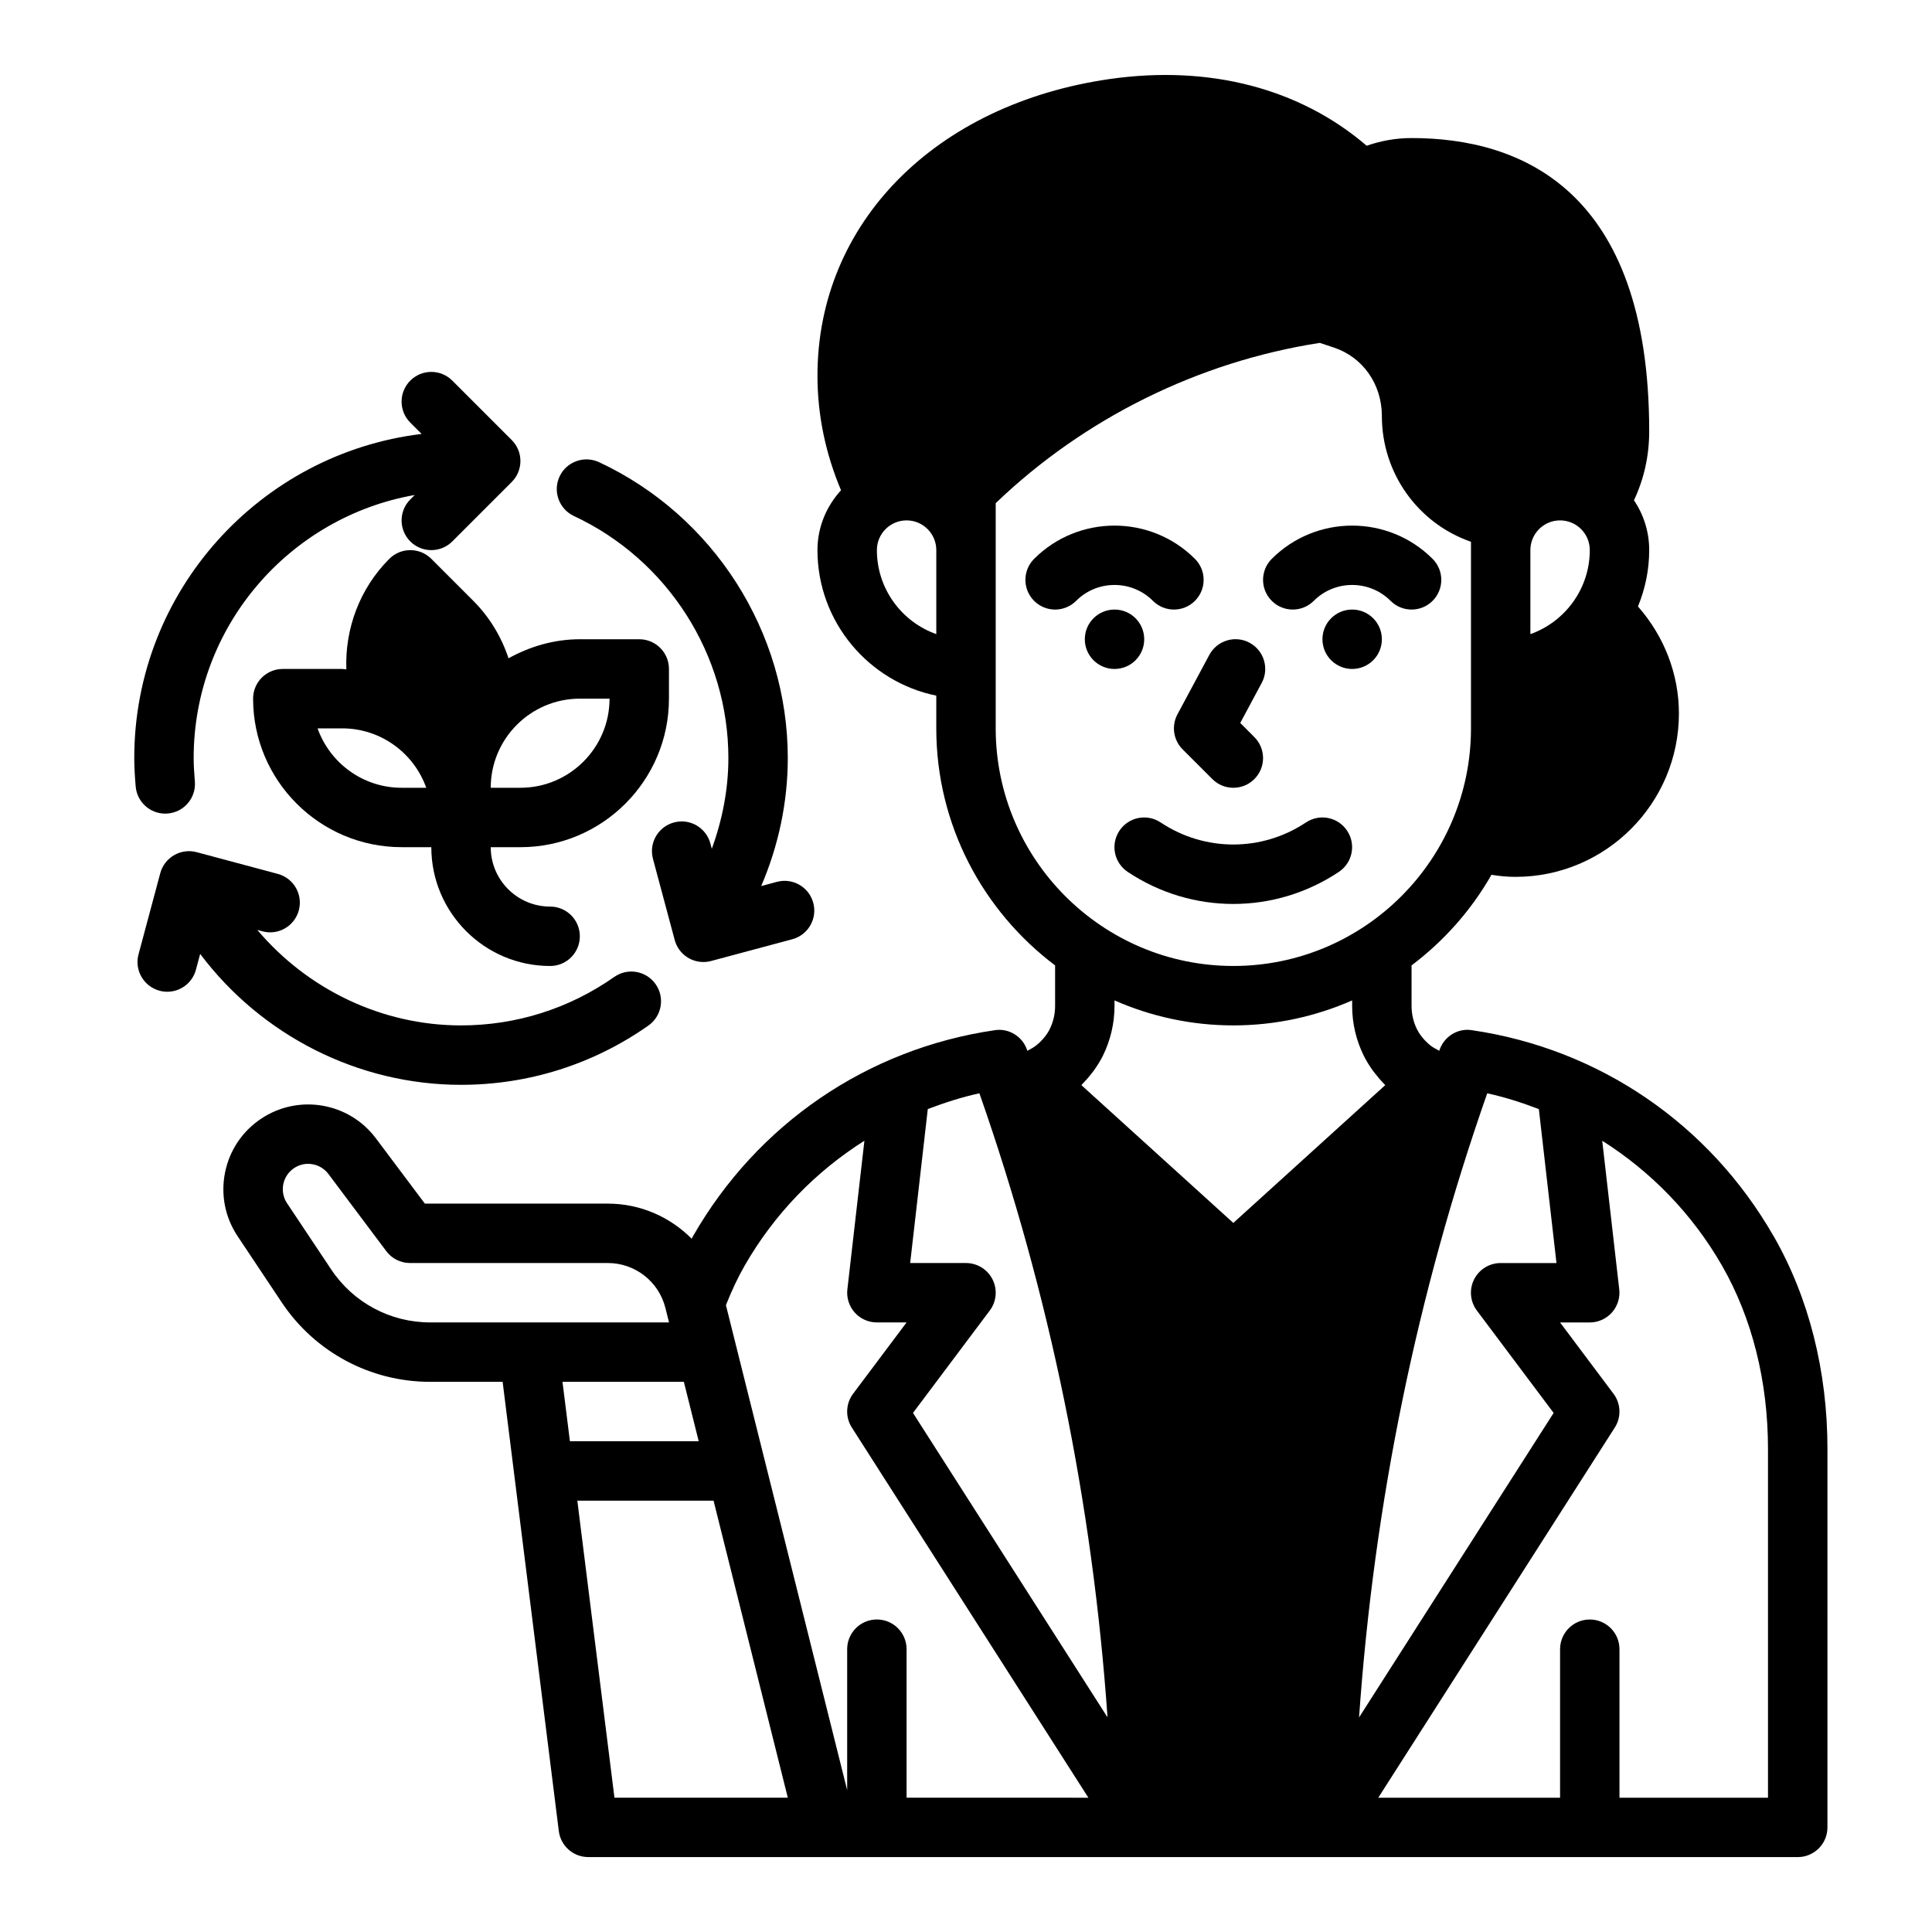 <?xml version="1.0" encoding="UTF-8"?>
<!-- Uploaded to: SVG Find, www.svgrepo.com, Generator: SVG Find Mixer Tools -->
<svg fill="#000000" width="800px" height="800px" version="1.1" viewBox="144 144 512 512" xmlns="http://www.w3.org/2000/svg">
 <g>
  <path d="m492.16 303.23c5.613-5.613 14.746-5.613 20.355 0 1.535 1.535 3.551 2.309 5.566 2.309s4.031-0.77 5.566-2.305c3.078-3.078 3.078-8.055 0-11.133-11.746-11.746-30.875-11.746-42.617 0-3.078 3.078-3.078 8.055 0 11.133 3.074 3.074 8.051 3.074 11.129-0.004z"/>
  <path d="m510.21 313.41c0 4.348-3.523 7.871-7.871 7.871-4.348 0-7.875-3.523-7.875-7.871s3.527-7.871 7.875-7.871c4.348 0 7.871 3.523 7.871 7.871"/>
  <path d="m449.54 303.23c1.531 1.535 3.547 2.309 5.562 2.309 2.016 0 4.031-0.77 5.566-2.305 3.078-3.078 3.078-8.055 0-11.133-11.746-11.746-30.875-11.746-42.617 0-3.078 3.078-3.078 8.055 0 11.133s8.055 3.078 11.133 0c5.609-5.617 14.742-5.617 20.355-0.004z"/>
  <path d="m447.23 313.41c0 4.348-3.523 7.871-7.871 7.871s-7.871-3.523-7.871-7.871 3.523-7.871 7.871-7.871 7.871 3.523 7.871 7.871"/>
  <path d="m490.09 361.96c-11.699 7.793-26.797 7.793-38.504 0-3.637-2.41-8.508-1.441-10.918 2.18-2.418 3.621-1.441 8.5 2.18 10.918 8.5 5.668 18.238 8.5 27.984 8.5 9.746 0 19.484-2.832 27.984-8.5 3.621-2.418 4.598-7.297 2.18-10.918-2.414-3.621-7.285-4.59-10.906-2.18z"/>
  <path d="m457.41 342.59 7.871 7.871c1.535 1.539 3.551 2.309 5.566 2.309s4.031-0.77 5.566-2.305c3.078-3.078 3.078-8.055 0-11.133l-3.738-3.738 5.684-10.598c2.062-3.824 0.621-8.605-3.211-10.66-3.832-2.07-8.605-0.613-10.66 3.211l-8.445 15.742c-1.648 3.074-1.09 6.856 1.367 9.301z"/>
  <path d="m614.04 471.62c-17.066-29.758-46.207-49.664-79.965-54.609-3.684-0.605-7.305 1.613-8.559 5.164l-0.102 0.293c-0.883-0.473-1.77-0.93-2.512-1.551-0.219-0.188-0.441-0.371-0.645-0.566-1.094-1.039-2.055-2.211-2.723-3.543-0.953-1.906-1.457-4.062-1.457-6.203v-10.762c8.59-6.481 15.824-14.625 21.176-24.016 2.172 0.363 4.289 0.551 6.379 0.551 23.867 0 43.297-19.43 43.297-43.297 0-10.477-3.93-20.5-10.855-28.363 1.902-4.613 2.981-9.641 2.981-14.934 0-4.887-1.488-9.43-4.039-13.203 2.629-5.578 4.039-11.688 4.039-18.285 0-64.227-34.25-77.711-62.977-77.711-4.023 0-8.004 0.684-11.895 2.039-17.711-15.191-41.605-21.434-67.945-17.703-46.41 6.617-77.602 38.227-77.602 78.641 0 10.516 2.172 20.695 6.242 30.363-3.84 4.195-6.242 9.734-6.242 15.859 0 19.004 13.547 34.906 31.488 38.566v8.668c0 25.672 12.414 48.445 31.488 62.828v10.762c0 2.141-0.504 4.297-1.473 6.211-0.652 1.316-1.605 2.457-2.676 3.488-0.242 0.234-0.52 0.457-0.789 0.676-0.715 0.59-1.566 1.039-2.41 1.488l-0.102-0.293c-1.25-3.551-4.863-5.762-8.559-5.164-33.762 4.945-62.906 24.844-79.957 54.594-0.117 0.203-0.227 0.449-0.348 0.66-5.738-5.773-13.617-9.297-22.23-9.297h-48.477l-12.973-17.293c-7.141-9.539-20.5-11.824-30.418-5.211-4.992 3.328-8.383 8.391-9.566 14.281-1.172 5.879 0.008 11.871 3.336 16.863l11.707 17.562c8.789 13.164 23.477 21.027 39.309 21.027h19.215l14.887 119.05c0.488 3.938 3.84 6.894 7.809 6.894l320.52 0.004c4.352 0 7.871-3.519 7.871-7.871l0.004-100.33c0-20.594-4.93-40.074-14.25-56.332zm-64.473-181.84c0-4.344 3.527-7.871 7.871-7.871s7.871 3.527 7.871 7.871c0 10.266-6.582 19.02-15.742 22.27zm-157.44 22.27c-9.164-3.25-15.742-12.004-15.742-22.27 0-4.344 3.527-7.871 7.871-7.871s7.871 3.527 7.871 7.871zm15.746 24.965v-59.672c23.449-22.492 53.766-37.504 85.891-42.477l3.699 1.227c7.629 2.535 12.746 9.637 12.746 18.164 0 15.066 9.469 28.395 23.617 33.324v49.434c0 34.723-28.254 62.977-62.977 62.977s-62.977-28.254-62.977-62.977zm-123.73 157.44h-26.156c-10.555 0-20.348-5.242-26.207-14.02l-11.707-17.562c-2.055-3.086-1.219-7.258 1.859-9.312 1.148-0.762 2.441-1.133 3.723-1.133 2.047 0 4.062 0.938 5.375 2.684l15.336 20.453c1.48 1.984 3.816 3.148 6.297 3.148h52.41c7.234 0 13.516 4.902 15.273 11.926l0.953 3.816zm8.922 15.746h32.164l3.938 15.742h-34.133zm13.773 110.21-9.84-78.719h36.102l19.68 78.719zm77.414 0v-39.359c0-4.352-3.519-7.871-7.871-7.871-4.352 0-7.871 3.519-7.871 7.871v37.359l-32.133-128.53c1.59-3.992 3.211-7.422 4.938-10.43 7.894-13.77 18.852-24.977 31.762-33.141l-4.512 39.383c-0.262 2.227 0.457 4.465 1.945 6.141 1.484 1.668 3.629 2.625 5.871 2.625h7.871l-14.168 18.895c-1.969 2.621-2.109 6.195-0.34 8.957l62.691 98.102zm1.699-101.97 20.344-27.129c1.793-2.387 2.078-5.574 0.746-8.242-1.336-2.668-4.062-4.352-7.043-4.352h-14.793l4.668-40.801c4.441-1.684 8.965-3.164 13.68-4.18 18.633 53.16 29.992 108.66 33.953 165.38zm44.629-86.867c0.102-0.094 0.172-0.219 0.277-0.316 0.875-0.883 1.684-1.812 2.441-2.801 0.211-0.277 0.434-0.543 0.637-0.828 0.844-1.195 1.629-2.434 2.297-3.754 2.039-4.094 3.125-8.676 3.125-13.266v-1.488c9.648 4.234 20.293 6.621 31.488 6.621 11.195 0 21.836-2.387 31.488-6.621v1.488c0 4.59 1.086 9.172 3.125 13.258 0.668 1.332 1.457 2.582 2.305 3.777 0.188 0.27 0.395 0.52 0.598 0.781 0.797 1.039 1.645 2.023 2.559 2.938 0.062 0.062 0.117 0.148 0.18 0.211l-40.254 36.516zm107.55 2.164c4.707 1.016 9.242 2.496 13.68 4.18l4.672 40.801h-14.793c-2.984 0-5.707 1.684-7.047 4.352-1.332 2.668-1.047 5.856 0.746 8.242l20.34 27.129-51.562 80.688c3.965-56.711 15.324-112.21 33.965-165.39zm74.406 186.68h-39.359v-39.359c0-4.352-3.519-7.871-7.871-7.871s-7.871 3.519-7.871 7.871v39.359h-48.184l62.684-98.102c1.77-2.762 1.629-6.336-0.34-8.957l-14.164-18.895h7.871c2.242 0 4.383-0.961 5.871-2.629 1.488-1.676 2.203-3.914 1.945-6.133l-4.512-39.391c12.91 8.164 23.875 19.375 31.773 33.141 7.953 13.879 12.156 30.656 12.156 48.508z"/>
  <path d="m321.28 329.15v-7.871c0-4.352-3.519-7.871-7.871-7.871h-15.742c-6.879 0-13.266 1.93-18.902 5.047-1.891-5.691-5.023-10.918-9.328-15.223l-11.133-11.133c-3.078-3.078-8.055-3.078-11.133 0-7.856 7.856-11.785 18.531-11.383 29.293-0.375-0.012-0.723-0.113-1.098-0.113h-15.746c-4.352 0-7.871 3.519-7.871 7.871 0 21.703 17.656 39.359 39.359 39.359h7.871c0 17.367 14.121 31.488 31.488 31.488 4.352 0 7.871-3.519 7.871-7.871s-3.519-7.871-7.871-7.871c-8.684 0-15.742-7.062-15.742-15.742h7.871c21.703 0 39.359-17.66 39.359-39.363zm-70.848 23.617c-10.266 0-19.02-6.582-22.27-15.742h6.527c10.266 0 19.02 6.582 22.27 15.742zm47.234-23.617h7.871c0 13.02-10.598 23.617-23.617 23.617h-7.871c0-13.02 10.594-23.617 23.617-23.617z"/>
  <path d="m266.18 431.49c17.848 0 35.008-5.422 49.648-15.703 3.559-2.496 4.426-7.398 1.922-10.965-2.488-3.551-7.391-4.434-10.965-1.922-11.977 8.406-26.02 12.844-40.605 12.844-20.949 0-40.645-9.516-53.988-25.301l1.355 0.363c4.211 1.141 8.508-1.363 9.645-5.566 1.133-4.195-1.371-8.516-5.566-9.645l-21.508-5.762c-4.172-1.125-8.508 1.363-9.645 5.566l-5.762 21.508c-1.133 4.195 1.371 8.516 5.566 9.645 0.684 0.18 1.371 0.27 2.047 0.27 3.473 0 6.652-2.312 7.598-5.832l1.125-4.195c16.223 21.594 41.848 34.695 69.133 34.695z"/>
  <path d="m187.79 359.62c0.219 0 0.449-0.008 0.668-0.031 4.336-0.363 7.551-4.172 7.18-8.5-0.164-2.055-0.316-4.102-0.316-6.195 0-34.875 25.348-63.875 58.582-69.715l-1.172 1.172c-3.078 3.078-3.078 8.055 0 11.133 1.539 1.535 3.551 2.305 5.566 2.305s4.031-0.77 5.566-2.305l15.742-15.742c3.078-3.078 3.078-8.055 0-11.133l-15.742-15.742c-3.078-3.078-8.055-3.078-11.133 0-3.078 3.078-3.078 8.055 0 11.133l3 3c-42.832 5.176-76.152 41.684-76.152 85.895 0 2.535 0.164 5.039 0.379 7.519 0.344 4.113 3.777 7.207 7.832 7.207z"/>
  <path d="m296.09 280.75c24.871 11.609 40.938 36.785 40.938 64.141 0 8.219-1.582 16.336-4.394 24.051l-0.379-1.418c-1.133-4.203-5.434-6.699-9.645-5.566-4.195 1.125-6.699 5.441-5.566 9.645l5.762 21.508c0.945 3.519 4.117 5.832 7.598 5.832 0.676 0 1.363-0.086 2.047-0.27l21.508-5.762c4.195-1.125 6.699-5.441 5.566-9.645-1.133-4.203-5.441-6.691-9.645-5.566l-4.156 1.117c4.598-10.719 7.047-22.258 7.047-33.926 0-33.434-19.633-64.211-50.02-78.414-3.938-1.82-8.621-0.141-10.461 3.801-1.84 3.938-0.141 8.621 3.801 10.473z"/>
 </g>
</svg>